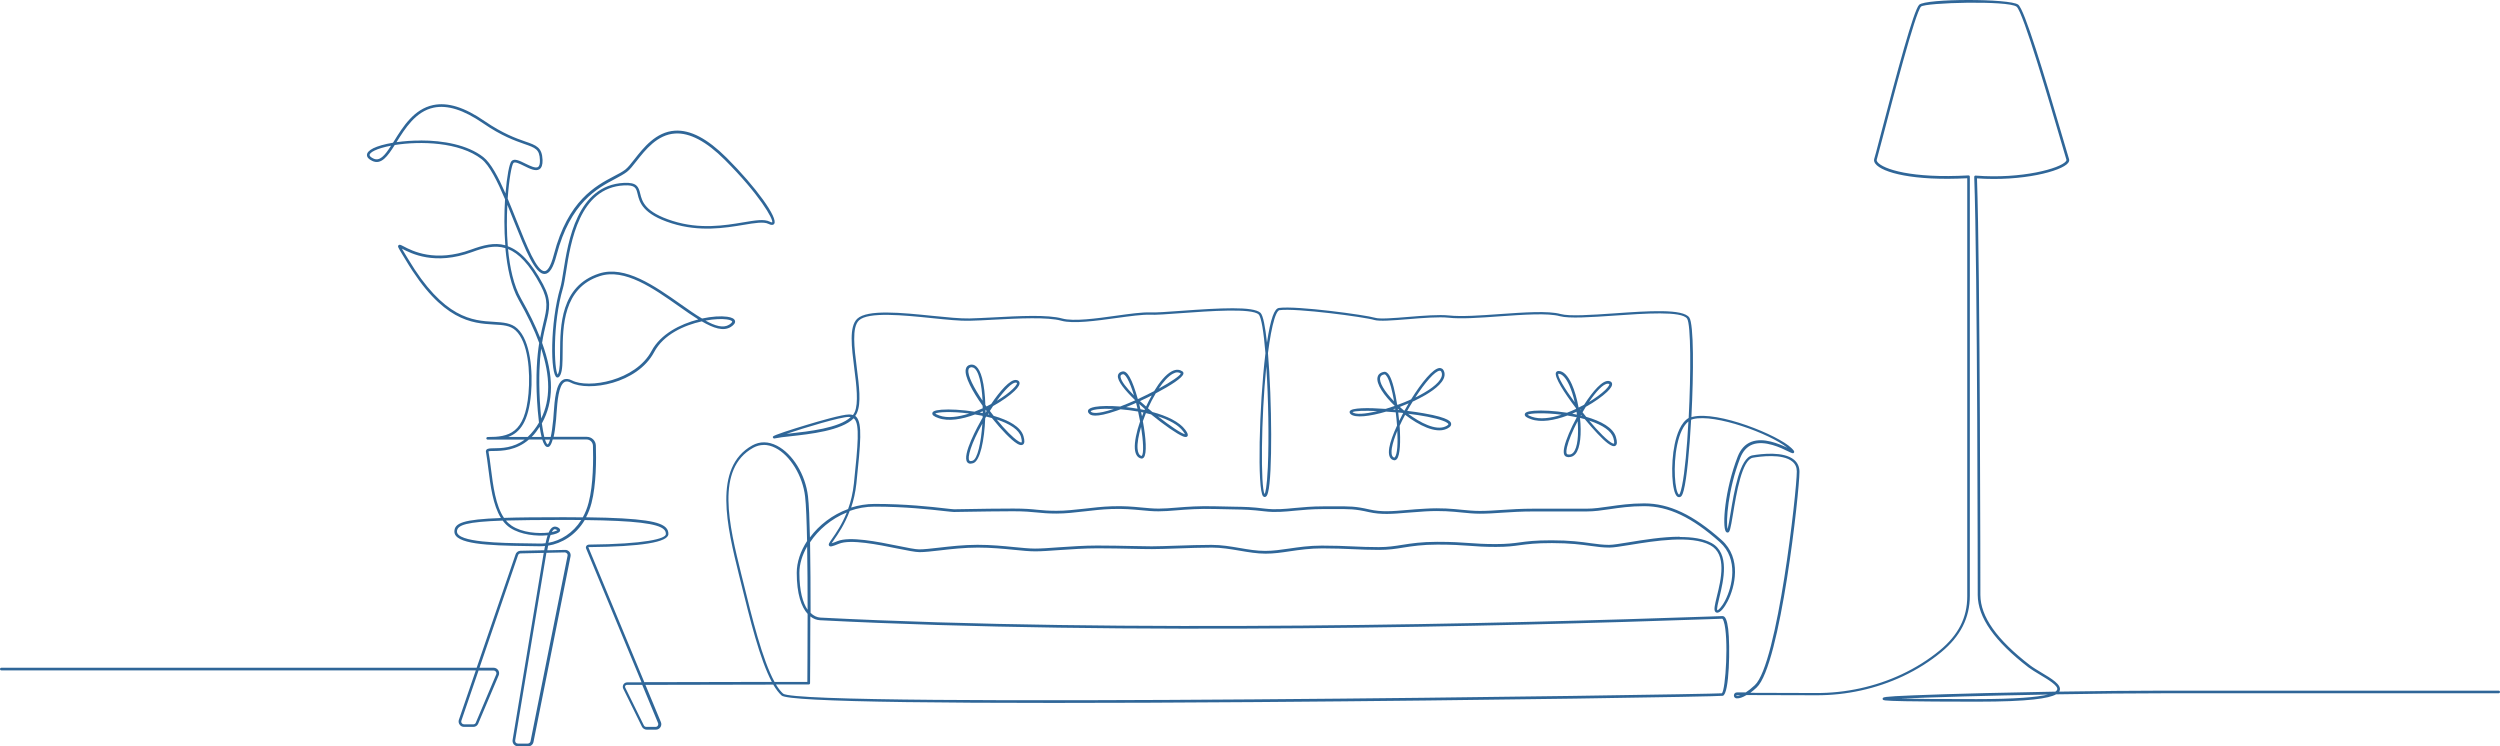 <svg xmlns="http://www.w3.org/2000/svg" width="1534" height="458" viewBox="0 0 1534 458" fill="none"><path d="M596.271 225.323C596.271 225.323 595.986 225.323 595.823 225.364C594.888 225.567 594.4 226.013 594.237 226.947C593.586 230.358 597.532 237.909 602.902 245.867C602.657 240.873 602.088 236.204 601.152 232.55C600.298 229.221 598.752 225.364 596.271 225.364V225.323ZM623.2 234.742C620.963 234.742 616.57 239.168 611.607 245.948C615.634 243.512 619.132 240.954 621.451 238.681C623.729 236.488 624.136 235.351 624.014 235.027C624.014 234.945 623.81 234.824 623.404 234.783C623.322 234.783 623.241 234.783 623.16 234.783L623.2 234.742ZM604.732 251.51V253.337C604.976 253.012 605.18 252.606 605.424 252.241L604.854 251.469C604.854 251.469 604.773 251.51 604.732 251.51ZM601.152 253.134C601.803 253.256 602.373 253.378 603.024 253.499C603.024 253.093 603.024 252.687 603.024 252.322C602.373 252.606 601.762 252.89 601.152 253.134ZM606.115 254.19C606.44 254.271 606.766 254.352 607.091 254.433C606.888 254.19 606.685 253.946 606.481 253.662C606.359 253.865 606.237 254.027 606.115 254.23V254.19ZM573.857 253.743C574.101 253.946 574.752 254.393 576.419 254.961C581.342 256.747 587.972 255.895 594.725 253.743C583.945 252.322 575.362 252.809 573.857 253.743ZM611.525 257.356C616.61 263.568 621.695 268.765 624.909 270.754C626.414 271.688 626.821 271.485 626.821 271.485C626.821 271.485 627.309 270.998 626.495 268.075C625.275 263.852 620.027 260.158 611.525 257.397V257.356ZM602.779 259.914C595.701 272.581 593.423 280.904 594.806 282.609C595.132 283.015 595.783 283.015 596.8 282.691C599.81 281.716 602.006 271.485 602.779 259.914ZM595.62 284.558C594.603 284.558 593.911 284.112 593.545 283.665C590.006 279.361 600.298 260.889 602.373 257.235C602.576 256.95 602.739 256.626 602.942 256.301C602.942 255.935 602.942 255.57 602.942 255.164C601.356 254.839 599.769 254.555 598.264 254.311C590.25 257.316 581.992 258.737 575.85 256.544C573.043 255.57 571.945 254.677 572.067 253.581C572.189 252.687 572.962 251.754 577.803 251.388C582.684 251.023 590.21 251.388 597.979 252.606C599.647 251.957 601.315 251.266 602.983 250.536C602.983 250.008 602.983 249.521 602.942 248.993C596.637 240.102 591.755 231.088 592.569 226.663C592.854 225.039 593.871 224.065 595.457 223.78C597.654 223.374 600.664 224.511 602.657 232.144C603.796 236.569 604.447 242.335 604.61 248.465L605.302 249.399C606.278 248.912 607.254 248.424 608.19 247.897C613.478 240.102 619.824 232.591 623.607 233.159C624.909 233.362 625.356 234.012 625.519 234.539C625.926 235.798 624.949 237.544 622.549 239.858C619.62 242.7 614.861 246.07 609.329 249.155C608.678 250.089 608.027 251.104 607.376 252.16C608.149 253.175 608.922 254.19 609.695 255.164C618.766 257.762 626.332 261.822 628 267.588C628.814 270.389 628.733 272.013 627.756 272.744C626.495 273.677 624.583 272.541 623.973 272.135C620.515 270.023 614.495 263.812 608.637 256.504C607.498 256.179 606.318 255.895 605.139 255.611C604.935 255.935 604.732 256.26 604.529 256.585C604.041 270.024 601.437 282.772 597.206 284.193C596.556 284.396 595.986 284.477 595.498 284.477" fill="#2F6698"></path><path d="M722.457 228.49C721.562 228.49 720.626 228.774 719.568 229.383C716.762 230.926 713.833 234.255 710.985 238.478C718.714 234.215 724.165 230.479 724.531 229.14C723.88 228.693 723.189 228.49 722.457 228.49ZM689.222 229.586H689.141C687.635 229.83 687.432 230.52 687.595 231.454C688.002 234.012 691.337 238.153 695.812 242.659C694.551 238.396 693.127 234.702 691.703 232.225C690.361 229.87 689.507 229.627 689.181 229.627L689.222 229.586ZM699.473 246.11C700.693 247.247 701.954 248.343 703.256 249.439C704.314 247.085 705.494 244.811 706.714 242.659C704.354 243.837 701.914 245.014 699.514 246.11H699.473ZM690.971 249.805C693.249 250.048 695.609 250.373 697.968 250.779C697.683 249.561 697.398 248.384 697.114 247.206C694.998 248.14 692.964 249.033 690.971 249.805ZM699.758 251.104C700.612 251.266 701.466 251.429 702.28 251.591L702.524 251.023C701.304 249.967 700.124 248.952 698.985 247.856C699.229 248.912 699.473 250.008 699.758 251.063V251.104ZM669.249 252.363C669.249 252.363 669.249 252.525 669.533 252.728C670.103 253.256 672.706 254.514 683.446 250.901C679.378 250.739 675.839 250.82 673.235 251.145C669.737 251.591 669.249 252.322 669.249 252.363ZM700.165 252.85C700.368 253.702 700.531 254.596 700.734 255.448C701.019 254.677 701.344 253.905 701.629 253.134C701.141 253.053 700.653 252.931 700.165 252.85ZM710.456 255.448C717.941 261.335 724.897 266.004 727.094 266.451C726.972 266.167 726.647 265.598 725.996 264.705C723.067 260.686 717.25 257.641 710.456 255.448ZM700.165 261.944C698.619 267.1 697.765 271.85 698.009 275.22C698.171 277.697 698.904 279.199 700.246 279.727C700.449 279.808 700.531 279.767 700.612 279.646C701.914 278.143 701.507 270.714 700.165 261.985V261.944ZM700.409 281.351C700.165 281.351 699.921 281.31 699.636 281.188C697.683 280.458 696.585 278.468 696.341 275.301C696.056 271.201 697.317 265.07 699.554 258.574C699.188 256.585 698.781 254.555 698.334 252.525C694.673 251.875 691.012 251.429 687.554 251.145C686.822 251.429 686.13 251.713 685.439 251.916C671.486 256.829 669.127 254.636 668.394 253.905C667.499 253.093 667.499 252.363 667.621 251.875C667.947 250.82 669.33 250.13 671.933 249.642C675.432 249.033 681.005 248.952 687.351 249.439C687.473 249.439 687.595 249.358 687.676 249.318C690.646 248.181 693.656 246.922 696.585 245.623C690.239 239.533 685.602 233.768 685.927 230.601C686.008 229.627 686.619 228.328 688.815 227.922C690.239 227.678 691.663 228.774 693.127 231.332C694.836 234.296 696.585 239.249 698.171 244.892C701.67 243.268 705.087 241.604 708.178 239.98C711.555 234.377 715.256 229.911 718.755 227.962C721.969 226.176 724.206 226.947 725.548 227.881C725.996 228.206 726.24 228.693 726.158 229.261C725.833 231.697 718.348 236.529 709.155 241.36C707.446 244.202 705.86 247.328 704.395 250.536C705.29 251.307 706.226 252.038 707.121 252.809C715.867 255.164 723.636 258.737 727.338 263.771C728.803 265.761 729.169 266.938 728.599 267.669C727.908 268.562 726.443 267.994 725.833 267.75C722.253 266.329 714.24 260.767 706.307 254.271C705.29 253.987 704.232 253.743 703.134 253.499C702.443 255.164 701.832 256.788 701.263 258.453C703.175 268.765 703.826 278.387 701.832 280.742C701.426 281.188 700.937 281.432 700.409 281.432" fill="#2F6698"></path><path d="M883.504 227.475H883.423C880.535 227.597 874.392 234.702 868.453 243.877C870.324 242.984 872.114 242.01 873.782 241.035C881.592 236.488 885.457 232.185 884.684 228.896C884.358 227.556 883.789 227.475 883.504 227.475ZM849.578 229.708H849.497C848.032 229.952 847.178 230.601 846.893 231.616C846.08 234.499 849.537 240.264 855.395 246.273C854.297 239.777 852.832 234.174 851.205 231.332C850.595 230.317 850.026 229.708 849.578 229.708ZM854.704 251.226C855.192 251.266 855.68 251.307 856.168 251.348C856.168 251.145 856.127 250.942 856.087 250.739C855.639 250.901 855.151 251.063 854.704 251.226ZM857.755 251.51C858.039 251.551 858.365 251.591 858.649 251.632C858.324 251.348 857.999 251.023 857.673 250.739C857.714 250.982 857.755 251.266 857.795 251.51H857.755ZM861.538 251.916C861.538 251.916 861.741 251.916 861.822 251.916C862.636 250.454 863.49 248.952 864.344 247.491C862.595 248.262 860.765 248.952 858.934 249.683C859.219 249.927 859.544 250.211 859.829 250.495C860.399 250.942 860.927 251.429 861.497 251.916H861.538ZM829.889 252.89C831.639 254.555 837.7 254.068 845.185 252.241C837.334 251.875 831.191 252.078 829.889 252.89ZM857.958 253.134C858.161 254.839 858.365 256.585 858.527 258.29C859.3 256.707 860.114 255.083 860.968 253.499C860.927 253.459 860.887 253.418 860.846 253.378C859.87 253.256 858.894 253.175 857.958 253.093V253.134ZM863.978 253.824C871.626 259.549 880.982 264.218 886.759 261.741C888.386 261.051 888.752 260.483 888.752 260.28C888.752 260.239 888.67 259.386 885.253 258.128C880.372 256.341 872.399 254.88 863.938 253.865L863.978 253.824ZM857.388 264.38C855.761 268.278 854.582 271.932 854.053 274.936C853.687 277.21 853.605 280.052 855.314 280.742C855.477 280.823 855.639 280.823 855.883 280.539C857.388 278.793 857.795 272.257 857.388 264.38ZM855.517 282.406C855.273 282.406 855.029 282.366 854.744 282.244C852.548 281.391 851.775 278.874 852.466 274.652C853.076 271.16 854.785 266.37 857.226 261.132C857.022 258.453 856.778 255.732 856.412 253.012C854.419 252.85 852.426 252.687 850.514 252.566C840.466 255.529 831.476 256.626 828.75 254.108C827.896 253.296 828.1 252.566 828.262 252.281C829.279 250.211 839.205 250.089 850.229 250.901C852.059 250.333 853.931 249.724 855.843 249.074C849.375 242.862 844.127 235.514 845.307 231.251C845.592 230.073 846.568 228.652 849.212 228.165C850.432 227.922 851.571 228.774 852.629 230.561C854.419 233.646 856.087 240.467 857.266 248.14C857.388 248.262 857.47 248.343 857.592 248.424C860.399 247.409 863.165 246.273 865.85 245.055C872.277 234.661 879.396 225.973 883.341 225.81C884.196 225.81 885.66 226.095 886.27 228.49C887.531 233.646 880.616 238.884 874.596 242.416C872.236 243.796 869.592 245.136 866.826 246.435C865.646 248.262 864.548 250.211 863.45 252.119C867.192 252.566 870.65 253.053 873.538 253.581C890.013 256.423 890.298 259.021 890.42 260.036C890.664 261.863 888.223 262.878 887.45 263.243C880.819 266.126 870.568 261.01 862.188 254.514C860.968 256.788 859.829 259.062 858.812 261.295C859.463 270.836 859.138 279.321 857.144 281.635C856.697 282.163 856.127 282.447 855.517 282.447" fill="#2F6698"></path><path d="M986.544 235.433C983.737 235.433 979.344 240.264 974.991 246.679C979.059 244.202 982.557 241.604 984.917 239.371C987.154 237.178 987.601 236.042 987.479 235.717C987.439 235.636 987.235 235.514 986.869 235.473C986.747 235.473 986.625 235.473 986.503 235.473L986.544 235.433ZM956.197 229.343C955.424 230.682 959.94 238.275 966.245 246.841C965.391 242.984 964.252 239.411 962.95 236.488C960.875 231.9 958.516 229.383 956.36 229.343H956.197ZM969.743 251.469C969.743 251.469 969.865 251.632 969.947 251.754C970.069 251.551 970.191 251.388 970.272 251.185C970.11 251.266 969.906 251.348 969.743 251.469ZM969.093 253.134V253.215C969.093 253.215 969.093 253.202 969.093 253.175C969.093 253.175 969.093 253.134 969.052 253.134H969.093ZM964.659 253.824C965.635 253.987 966.611 254.19 967.587 254.433C967.506 253.824 967.425 253.215 967.343 252.647C966.448 253.053 965.554 253.459 964.659 253.865V253.824ZM969.906 254.961C970.15 255.042 970.394 255.083 970.638 255.164C970.476 254.961 970.313 254.758 970.15 254.514L969.906 254.961ZM937.322 254.474C937.566 254.677 938.217 255.123 939.885 255.692C944.807 257.478 951.438 256.626 958.191 254.474C947.411 253.093 938.827 253.54 937.322 254.474ZM975.113 258.087C977.879 261.376 980.686 264.502 983.371 267.141C989.066 272.744 990.327 272.216 990.327 272.216C990.327 272.216 990.815 271.688 989.961 268.724C988.74 264.502 983.534 260.848 975.113 258.087ZM961.689 278.752C963.153 279.158 964.415 278.834 965.391 277.697C968.035 274.652 968.726 266.897 968.035 258.453C964.862 264.461 962.421 270.43 961.486 274.53C960.835 277.413 961.201 278.59 961.689 278.752ZM962.869 280.539C962.381 280.539 961.811 280.458 961.242 280.295C959.533 279.808 959.086 277.737 959.899 274.165C960.875 269.739 963.804 262.878 967.506 256.057C967.384 256.057 967.303 256.017 967.221 255.976C965.391 255.611 963.56 255.245 961.77 254.961C953.757 257.965 945.499 259.427 939.356 257.194C936.549 256.22 935.451 255.326 935.614 254.19C935.736 253.337 936.509 252.403 941.35 252.038C946.231 251.672 953.757 252.038 961.526 253.256C963.398 252.525 965.269 251.754 967.059 250.901C967.059 250.739 967.018 250.576 966.977 250.414C959.736 240.914 953.757 231.454 954.692 228.734C954.936 228.043 955.547 227.637 956.36 227.637C959.289 227.637 962.055 230.479 964.455 235.757C966.204 239.655 967.628 244.608 968.564 249.845C968.645 249.927 968.686 250.008 968.726 250.048C969.865 249.48 970.964 248.912 972.021 248.343C977.432 239.899 983.33 233.159 987.195 233.768C988.456 233.971 988.944 234.621 989.107 235.148C989.513 236.407 988.537 238.153 986.096 240.467C983.208 243.228 978.53 246.598 973.038 249.642C972.347 250.739 971.696 251.875 971.045 252.972C971.777 253.905 972.51 254.839 973.282 255.773C982.354 258.371 989.92 262.431 991.547 268.197C992.402 271.12 992.32 272.744 991.303 273.474C990.286 274.165 988.74 273.677 986.422 271.932C983.167 269.455 977.798 263.731 972.428 257.194C971.493 256.91 970.516 256.666 969.499 256.423C970.476 265.923 969.784 275.017 966.652 278.631C965.594 279.849 964.292 280.458 962.869 280.458" fill="#2F6698"></path><path d="M239.965 89.396C235.653 90.208 232.114 91.263 229.795 92.4C227.883 93.334 226.744 94.349 226.785 95.12C226.785 95.81 227.598 96.541 229.103 97.272C232.927 99.099 235.978 95.648 239.965 89.396ZM258.148 86.188C271.816 86.188 286.786 88.787 296.508 96.338C301.186 99.992 305.742 108.599 310.176 118.709C311.031 108.153 312.536 100.357 313.837 98.896C315.546 96.988 318.841 98.612 322.339 100.357C325.268 101.778 328.604 103.443 330.15 102.469C330.963 101.9 331.37 100.52 331.289 98.246C331.085 91.588 328.523 90.695 321.688 88.34C316.156 86.391 307.776 83.468 296.346 75.592C284.467 67.431 274.582 64.305 266.121 66.051C255.056 68.365 248.548 78.84 243.3 87.244C247.816 86.594 252.86 86.229 258.148 86.229V86.188ZM432.864 196.701C438.844 200.03 443.847 201.491 447.427 199.218C448.973 198.203 449.339 197.512 449.257 197.269C449.176 196.985 448.403 196.295 445.84 195.97C442.952 195.564 438.233 195.726 432.864 196.701ZM311.722 152.772C312.82 164.221 315.18 175.223 319.736 183.221C324.617 191.788 328.523 199.786 331.451 207.256C332.143 203.562 332.875 200.557 333.485 197.919C335.56 189.271 336.74 184.48 331.777 175.183C324.739 161.907 318.231 155.411 311.722 152.812V152.772ZM332.062 213.752C331.045 221.588 330.516 231.86 331.248 245.907C331.492 250.089 331.777 253.702 332.102 256.788C337.797 245.136 337.797 231.007 332.021 213.752H332.062ZM520.852 255.814C515.605 255.814 494.045 262.391 482.573 266.207C483.184 266.126 483.834 266.045 484.526 266.004C496.241 264.705 514.832 262.675 521.991 255.935C521.666 255.854 521.259 255.814 520.852 255.814ZM332.468 259.671C332.957 263.325 333.485 266.085 333.973 268.115H337.919C338.448 265.842 338.977 262.431 339.465 257.356C339.587 256.138 339.668 254.839 339.75 253.418C340.319 245.42 341.052 235.514 345.445 233.078C346.991 232.225 348.821 232.347 350.896 233.403C361.025 238.681 390.029 233.646 399.792 215.336C405.324 204.983 417.365 198.852 428.47 196.01C424.728 193.696 420.741 190.895 416.552 187.931C400.931 176.928 383.236 164.464 368.022 169.418C345.526 176.685 345.323 200.436 345.242 216.148C345.201 222.278 345.16 227.191 343.899 229.952C343.126 231.697 342.231 231.779 341.662 231.576C337.675 230.114 337.431 198.081 343.818 176.401C344.469 174.249 344.997 170.757 345.648 166.697C348.577 148.143 354.028 113.552 382.91 112.213C390.72 111.847 391.778 114.486 392.836 118.79C394.015 123.621 395.643 130.158 412.728 135.557C429.487 140.876 444.783 138.318 455.929 136.451C463.454 135.192 468.865 134.258 472.322 136.004C473.461 136.572 473.787 136.451 473.787 136.451C474.804 134.786 465.936 119.236 444.701 98.043C433.433 86.797 423.223 81.357 414.274 81.925C403.331 82.575 395.968 91.994 390.558 98.855C388.361 101.657 386.449 104.133 384.659 105.473C382.788 106.894 380.388 108.193 377.581 109.695C366.598 115.501 349.96 124.23 341.499 156.629C339.506 164.302 337.228 167.915 334.299 168.118C328.4 168.484 322.421 153.381 315.424 135.923C314.082 132.553 312.698 129.102 311.315 125.692C310.909 133.527 310.868 142.378 311.6 151.107C318.638 153.624 325.756 160.364 333.241 174.492C338.489 184.318 337.228 189.636 335.112 198.365C334.34 201.613 333.404 205.47 332.631 210.342C339.953 230.479 339.872 246.638 332.509 259.752L332.468 259.671ZM331.126 261.863C330.475 262.878 329.784 263.852 329.051 264.867C328.156 266.085 327.221 267.141 326.244 268.115H332.306C331.858 266.248 331.451 264.137 331.126 261.904V261.863ZM246.555 152.487C246.961 153.178 247.49 154.071 248.1 155.086C248.711 156.101 249.483 157.319 250.338 158.78C272.345 195.686 290.122 196.741 303.098 197.472C308.793 197.837 313.715 198.122 317.417 201.572C325.553 209.083 327.017 227.84 325.838 241.563C324.373 258.656 319.044 265.476 311.803 268.115H323.804C325.105 266.897 326.407 265.517 327.668 263.852C328.807 262.391 329.824 260.848 330.719 259.305C330.109 254.393 329.743 249.318 329.539 245.989C328.645 229.911 329.539 218.706 330.841 210.423C327.872 202.303 323.641 193.534 318.231 183.993C313.634 175.913 311.193 164.302 310.095 152.244C303.464 150.214 296.834 152.041 289.633 154.68C266.731 163.084 252.209 155.492 246.758 152.65C246.677 152.609 246.555 152.528 246.473 152.528L246.555 152.487ZM334.421 269.739C335.072 271.729 335.641 272.622 336.048 272.703C336.048 272.703 336.699 272.5 337.513 269.739H334.421ZM777.007 224.877C773.793 256.707 773.468 298.89 775.949 303.193C776.356 302.463 777.373 299.418 777.943 286.71C778.716 269.09 778.268 244.486 777.007 224.836V224.877ZM1036.01 258.615C1033 260.97 1030.6 265.923 1029.13 272.947C1026.41 285.898 1027.79 301.61 1030.11 303.396C1030.23 303.518 1030.27 303.478 1030.35 303.437C1030.44 303.396 1031.13 302.787 1032.1 297.997C1033.81 289.633 1035.16 274.611 1036.01 258.615ZM324.495 269.739C316.644 276.519 308.102 276.641 303.139 276.722C301.756 276.722 300.007 276.722 299.722 277.007C300.332 280.092 300.739 283.503 301.186 287.116C302.569 298.078 304.115 310.258 309.241 317.769C318.556 317.444 330.597 317.363 346.055 317.363C350.164 317.363 354.028 317.363 357.608 317.444C359.072 314.764 360.333 311.76 361.188 308.35C364.117 297.266 364.076 281.757 363.832 273.474C363.75 271.323 362.042 269.658 359.886 269.658H339.14C337.879 274.286 336.618 274.286 335.967 274.286C334.665 274.286 333.607 272.46 332.712 269.699H324.455L324.495 269.739ZM340.523 324.711C340.319 324.711 340.157 324.792 340.075 324.792C339.506 325.036 339.058 325.604 338.611 326.457C338.896 326.416 339.14 326.335 339.384 326.295C340.97 325.929 341.702 325.523 341.987 325.32C341.336 324.874 340.848 324.752 340.563 324.752L340.523 324.711ZM337.838 328.243C337.35 329.583 336.902 331.248 336.496 333.075C343.98 331.694 351.547 327.188 356.672 319.068C353.337 319.068 349.798 319.027 346.055 319.027C331.207 319.027 319.532 319.149 310.461 319.393C311.478 320.651 312.698 321.707 314 322.6C320.427 326.863 330.19 327.553 336.658 326.782C337.472 324.833 338.407 323.777 339.465 323.331C340.523 322.884 341.702 323.128 342.923 323.98C343.899 324.711 343.818 325.604 343.452 326.132C342.801 327.025 340.726 327.837 337.838 328.284V328.243ZM308.427 319.433C286.461 320.205 280.399 322.072 280.399 326.132C280.399 332.831 307.288 333.197 323.356 333.4C326.041 333.4 328.563 333.481 330.841 333.521C332.143 333.562 333.445 333.481 334.746 333.318C335.153 331.41 335.601 329.786 336.007 328.446C329.295 329.137 319.614 328.203 313.065 323.899C311.275 322.722 309.729 321.179 308.427 319.393V319.433ZM495.265 335.308C492.214 340.626 490.506 346.189 490.506 351.507C490.506 362.713 492.621 369.939 495.55 374.162C495.55 361.292 495.469 347.447 495.265 335.308ZM1030.76 329.502C1038.21 329.502 1045.12 330.436 1050.17 333.197C1061.64 339.408 1057.49 356.338 1055.05 366.448C1054.23 369.736 1053.26 373.756 1053.75 374.446C1054.23 374.527 1056.31 372.822 1058.63 368.315C1062.9 359.992 1067.01 343.103 1055.25 332.628C1038.12 317.363 1023.81 310.583 1008.84 310.583C1000.46 310.583 993.703 311.557 987.683 312.45C982.801 313.181 978.164 313.831 973.527 313.831H940.984C933.417 313.831 927.112 314.237 921.58 314.602C916.902 314.927 912.468 315.211 907.993 315.211C904.21 315.211 900.711 314.846 896.969 314.48C890.989 313.871 884.236 313.222 874.596 313.79C870.446 314.034 866.745 314.358 863.45 314.602C854.256 315.373 847.585 315.942 839.937 314.237C831.435 312.288 828.1 312.328 818.215 312.369C816.343 312.369 814.187 312.369 811.747 312.369C805.116 312.369 799.624 312.897 794.743 313.343C788.194 313.993 782.499 314.561 775.868 313.749C767.691 312.775 764.112 312.694 757.034 312.572C754.105 312.531 750.484 312.491 745.725 312.328C735.799 312.044 728.436 312.613 721.928 313.14C717.86 313.465 714.321 313.749 710.863 313.749C707.161 313.749 703.704 313.425 700.043 313.059C694.795 312.572 689.344 312.085 682.062 312.328C676.164 312.531 670.713 313.181 665.425 313.79C659.445 314.48 653.791 315.13 648.136 315.13C643.051 315.13 639.879 314.805 636.462 314.48C632.638 314.115 628.732 313.709 621.614 313.709C612.583 313.709 600.867 313.912 593.098 314.034C589.274 314.115 586.426 314.155 585.369 314.155C584.474 314.155 582.481 313.912 579.43 313.587C571.009 312.653 555.348 310.867 536.554 310.867C531.225 310.867 526.14 311.801 521.381 313.506C518.249 321.951 514.14 327.797 511.74 331.248C511.171 332.019 510.642 332.831 510.276 333.4C511.374 333.075 513.123 332.344 513.937 332.019C521.462 328.974 538.466 332.385 550.873 334.902C556.69 336.079 561.653 337.094 563.972 337.094C567.023 337.094 571.294 336.607 576.175 336.039C582.928 335.267 591.308 334.293 599.769 334.293C608.23 334.293 615.512 335.024 622.143 335.673C627.187 336.16 631.499 336.607 635.078 336.607C638.658 336.607 643.662 336.282 649.438 335.836C656.882 335.348 665.303 334.739 673.195 334.739C681.086 334.739 688.002 334.902 694.103 335.024C698.904 335.145 702.971 335.227 706.633 335.227C710.294 335.227 716.111 335.024 722.09 334.821C729.087 334.577 737.02 334.333 743.325 334.333C749.63 334.333 755.081 335.308 760.654 336.242C766.064 337.175 771.149 338.028 776.315 338.028C781.197 338.028 785.956 337.338 790.96 336.607C796.777 335.754 803.326 334.78 811.137 334.78C818.947 334.78 824.316 335.024 829.849 335.267C835.056 335.511 839.978 335.714 845.998 335.714C851.693 335.714 856.005 335.024 860.561 334.293C866.012 333.44 872.155 332.466 881.796 332.466C891.437 332.466 896.318 332.831 901.444 333.197C906.081 333.521 910.515 333.846 917.593 333.846C924.671 333.846 928.332 333.359 932.319 332.831C936.997 332.182 941.838 331.532 952.007 331.532C963.276 331.532 970.435 332.506 976.13 333.318C980.117 333.846 983.574 334.333 987.317 334.333C989.717 334.333 994.069 333.603 999.602 332.709C1008.51 331.248 1020.1 329.34 1030.6 329.34L1030.76 329.502ZM468.62 273.028C466.383 273.028 464.227 273.637 462.193 274.733C438.884 287.684 447.386 322.072 454.871 352.4L455.766 355.973C461.461 379.196 467.807 404.896 475.251 418.415H495.387C495.387 414.477 495.55 397.019 495.55 376.679C491.726 372.456 488.879 364.499 488.879 351.466C488.879 345.011 491.157 338.19 495.224 331.979C494.98 319.839 494.614 309.771 494.004 304.655C492.54 291.988 484.851 279.443 475.821 274.855C473.38 273.596 470.98 272.987 468.62 272.987V273.028ZM1065.66 426.535C1065.66 426.535 1065.46 426.535 1065.46 426.738C1065.46 426.941 1065.54 426.941 1065.62 426.941C1066.23 426.982 1066.97 426.901 1067.98 426.535H1065.66ZM1167.08 428.687C1175.17 428.849 1189.12 428.971 1212.84 428.971C1236.56 428.971 1250.31 427.753 1256.65 426.17C1219.8 426.819 1184.32 427.834 1167.08 428.646V428.687ZM476.187 420.08C477.57 422.394 479.034 424.262 480.499 425.601C490.913 434.493 1047.68 426.21 1056.55 425.398C1058.83 423.409 1060.86 391.051 1057.69 381.307C1057.2 379.805 1056.8 379.643 1056.8 379.643C1056.39 379.643 1053.54 379.764 1048.86 379.927C925.037 384.271 689.466 390.199 503.157 380.576C501.164 380.455 499.13 379.764 497.218 378.222C497.218 400.389 497.055 418.781 497.055 419.187C497.055 419.633 496.689 419.999 496.241 419.999H476.227L476.187 420.08ZM293.661 411.392L283.044 442.41C282.922 442.856 283.044 443.384 283.369 443.79C283.694 444.196 284.183 444.44 284.711 444.44H290.488C291.057 444.44 291.586 444.115 291.871 443.628L304.4 413.99C304.685 413.422 304.685 412.772 304.319 412.244C303.993 411.757 303.464 411.432 302.854 411.432H293.661V411.392ZM394.097 420.242H384.619C384.253 420.242 383.927 420.445 383.683 420.77C383.48 421.054 383.439 421.46 383.602 421.785L395.032 445.008C395.317 445.658 395.927 446.023 396.619 446.023H402.233C402.843 446.023 403.372 445.739 403.656 445.252C403.941 444.724 403.982 444.115 403.738 443.587L394.056 420.202L394.097 420.242ZM335.275 339.205C335.234 339.53 335.194 339.814 335.112 340.139L316.115 454.305C316.034 454.793 316.197 455.28 316.482 455.686C316.807 456.051 317.254 456.254 317.783 456.254H323.844C324.617 456.254 325.35 455.686 325.512 454.914L348.252 340.992C348.374 340.464 348.252 339.977 347.886 339.571C347.52 339.165 347.031 338.962 346.503 338.962L335.275 339.205ZM323.844 457.919H317.783C316.807 457.919 315.871 457.472 315.261 456.741C314.651 456.011 314.366 454.996 314.529 454.021L333.526 339.855C333.567 339.652 333.607 339.449 333.648 339.246L319.37 339.571C318.638 339.571 317.987 340.139 317.824 340.829L294.23 409.727H302.895C304.074 409.727 305.132 410.336 305.742 411.31C306.393 412.325 306.434 413.543 305.905 414.599L293.335 444.237C292.766 445.373 291.667 446.023 290.488 446.023H284.711C283.694 446.023 282.718 445.577 282.108 444.724C281.457 443.912 281.254 442.897 281.498 441.882L291.952 411.351H0.814C0.366 411.351 0 410.986 0 410.539C0 410.092 0.366 409.727 0.814 409.727H292.481L316.278 340.383C316.604 339.043 317.865 337.987 319.329 337.947L333.933 337.622C334.095 336.729 334.258 335.836 334.421 335.024C333.201 335.145 332.021 335.186 330.841 335.186C328.563 335.105 326 335.105 323.356 335.064C298.99 334.739 278.813 333.887 278.813 326.173C278.813 320.935 284.183 318.703 307.369 317.85C302.488 309.974 300.942 298.118 299.6 287.319C299.152 283.746 298.705 280.336 298.176 277.25C298.054 276.641 298.298 276.235 298.501 275.951C299.193 275.098 300.698 275.098 303.18 275.058C307.573 275.017 314.936 274.936 321.933 269.739H299.234C298.786 269.78 298.42 269.415 298.42 268.968C298.42 268.521 298.786 268.156 299.234 268.156C312.129 268.156 322.136 266.167 324.292 241.401C325.472 228.043 324.089 209.855 316.359 202.75C313.065 199.705 308.671 199.421 303.058 199.136C289.715 198.324 271.409 197.269 248.995 159.633C248.1 158.171 247.368 156.953 246.758 155.938C244.236 151.716 243.87 151.188 244.521 150.498C245.131 149.848 245.863 150.254 247.612 151.148C252.9 153.949 266.935 161.257 289.186 153.096C296.346 150.498 303.18 148.59 310.054 150.498C309.281 140.754 309.363 130.807 309.892 122.281C305.254 111.319 300.332 101.413 295.491 97.637C281.986 87.122 257.945 86.472 242.202 88.99C237.849 95.891 233.903 101.372 228.412 98.734C226.256 97.719 225.158 96.501 225.158 95.12C225.158 93.659 226.5 92.238 229.103 90.938C231.788 89.639 236.019 88.421 241.144 87.569C241.388 87.203 241.592 86.797 241.877 86.432C247.287 77.703 254.039 66.903 265.796 64.467C274.745 62.6 285.037 65.807 297.281 74.252C308.549 82.006 316.766 84.889 322.217 86.797C329.173 89.193 332.631 90.411 332.916 98.206C332.997 101.129 332.346 102.956 331.004 103.849C328.685 105.311 325.105 103.565 321.607 101.819C318.963 100.52 315.953 99.018 315.058 99.992C313.959 101.21 312.332 110.061 311.519 121.875C313.349 126.179 315.139 130.726 316.929 135.192C323.112 150.66 329.499 166.697 334.177 166.373C335.601 166.291 337.716 164.424 339.872 156.101C348.496 123.012 365.5 114.04 376.768 108.112C379.534 106.691 381.893 105.432 383.642 104.093C385.27 102.834 387.1 100.52 389.256 97.759C394.829 90.654 402.477 80.91 414.151 80.18C423.711 79.611 434.043 85.051 445.84 96.785C463.942 114.852 477.57 133.812 475.048 137.344C474.397 138.237 473.217 138.237 471.549 137.384C468.621 135.923 463.129 136.816 456.173 137.993C444.864 139.861 429.365 142.459 412.199 137.06C394.219 131.416 392.429 124.027 391.249 119.115C390.354 115.42 389.866 113.431 382.992 113.755C355.452 115.055 350.123 148.793 347.316 166.9C346.625 171.163 346.096 174.533 345.445 176.807C338.896 198.933 340.035 226.744 342.191 229.83C342.272 229.708 342.353 229.546 342.475 229.261C343.574 226.825 343.614 221.832 343.655 216.107C343.777 199.948 343.94 175.507 367.574 167.834C383.561 162.678 401.622 175.386 417.569 186.591C422.247 189.88 426.721 193.047 430.789 195.442C436.769 194.143 442.342 193.818 446.206 194.346C449.095 194.752 450.722 195.604 451.007 196.944C451.291 198.121 450.396 199.339 448.444 200.598C443.928 203.44 437.786 201.41 430.626 197.188C419.806 199.583 407.114 205.226 401.378 216.067C391.046 235.473 361.188 240.467 350.286 234.783C348.699 233.971 347.438 233.849 346.381 234.418C342.76 236.448 342.028 246.273 341.499 253.459C341.418 254.88 341.296 256.22 341.214 257.438C340.767 262.188 340.279 265.598 339.709 268.034H360.049C363.059 268.034 365.54 270.389 365.622 273.393C365.906 281.757 365.906 297.428 362.937 308.756C362.083 311.963 360.984 314.846 359.601 317.403C395.236 317.85 405.08 320.205 408.579 323.737C409.677 324.833 410.165 326.132 410.124 327.716C410.002 332.709 393.568 335.43 361.147 335.714C361.147 335.714 361.066 335.714 361.066 335.754C361.066 335.795 361.025 335.836 361.066 335.876L395.358 418.578L473.583 418.415C466.261 404.693 460.241 380.211 454.342 356.379L453.447 352.806C446.206 323.412 437.216 286.872 461.583 273.312C466.261 270.714 471.468 270.795 476.716 273.474C486.397 278.428 494.248 291.217 495.794 304.574C496.363 309.405 496.73 318.581 496.974 329.786C502.506 322.275 510.682 315.861 520.405 312.328C522.032 307.862 523.293 302.666 523.944 296.698C526.466 272.5 527.523 260.686 524.31 257.113C524.147 256.95 523.984 256.788 523.822 256.666C516.459 264.258 497.014 266.37 484.892 267.709C480.987 268.115 477.855 268.481 476.146 268.887C475.292 269.09 474.763 269.212 474.397 268.724C474.194 268.481 474.153 268.115 474.275 267.872C474.682 267.019 485.909 263.446 495.184 260.645C502.994 258.29 516.784 254.311 521.015 254.311C521.91 254.311 522.683 254.433 523.374 254.677C523.781 254.108 524.147 253.54 524.432 252.931C526.873 247.369 525.53 236.529 524.188 226.095C522.52 212.859 520.934 200.436 525.978 195.604C532.202 189.717 553.314 191.869 571.985 193.777C580.854 194.671 589.274 195.523 594.847 195.401C599.2 195.28 604.203 195.036 609.532 194.752C625.193 193.899 643.011 192.965 651.797 195.442C658.672 197.35 672.666 195.442 685.032 193.696C693.168 192.559 700.897 191.504 705.534 191.707C709.073 191.869 716.314 191.341 724.653 190.732C748.735 188.987 769.034 187.85 773.427 191.95C775.054 193.453 776.356 200.436 777.414 210.261C778.431 203.237 779.651 197.512 780.953 193.899C782.133 190.692 783.353 189.108 784.817 188.946C795.638 187.484 837.985 193.25 843.761 194.995C846.649 195.889 855.07 195.198 863.978 194.468C873.335 193.696 883.016 192.925 889.159 193.574C896.562 194.386 908.522 193.574 920.115 192.722C934.8 191.707 949.973 190.57 957.58 192.681C963.031 194.183 976.374 193.25 990.53 192.275C1011.32 190.814 1032.8 189.311 1036.58 194.874C1039.34 198.852 1039.26 228.531 1037.84 255.976C1038.08 255.895 1038.29 255.814 1038.53 255.773C1053.99 251.916 1091.25 267.019 1099.27 274.977C1100.61 276.316 1101.26 277.007 1100.77 277.737C1100.28 278.428 1099.63 278.143 1097.31 277.007C1092.96 274.855 1082.75 269.902 1075.26 272.784C1071.93 274.083 1069.45 276.844 1067.82 280.945C1060.25 300.433 1058.95 320.205 1060.05 324.63C1060.54 322.884 1061.19 319.027 1061.8 315.252C1064.08 301.529 1067.45 280.782 1075.31 279.402C1080.88 278.468 1094.46 276.804 1100.85 282.122C1103.05 283.99 1104.15 286.466 1104.15 289.511C1104.15 301.651 1092.43 408.387 1077.87 421.866C1076.53 423.125 1075.22 424.221 1074 425.114L1114.4 425.236C1132.58 425.317 1150.8 421.298 1166.91 413.746C1175.54 409.686 1183.31 404.774 1190.14 399.171C1201.73 389.59 1207.1 378.993 1207.1 365.839V109.371C1174.32 111.116 1154.91 106.001 1150.72 100.439C1149.75 99.18 1149.83 98.124 1150.03 97.475C1150.32 96.704 1151.7 91.426 1153.57 84.199C1164.11 43.883 1174.28 6.126 1177.61 2.918C1181.6 -0.939 1233.22 -0.979 1238.35 2.837C1242.25 5.76 1253.93 44.37 1266.01 85.62C1267.84 91.832 1269.14 96.338 1269.55 97.556C1269.75 98.124 1269.79 98.977 1268.98 99.992C1264.99 105.108 1240.75 111.401 1213.08 109.452C1215.04 165.114 1215.16 363.119 1215.16 365.108C1215.24 378.384 1225.25 392.513 1245.67 408.225C1247.46 409.605 1249.94 411.067 1252.54 412.65C1258.89 416.426 1264.87 420.039 1263.89 423.571C1263.81 423.856 1263.73 424.14 1263.53 424.383C1287.49 424.018 1310.31 423.774 1328.04 423.774H1533.19C1533.63 423.774 1534 424.14 1534 424.586C1534 425.033 1533.63 425.398 1533.19 425.398H1328.04C1308.48 425.398 1284.92 425.642 1261.61 426.048C1257.3 428.484 1245.38 430.555 1212.92 430.555C1193.44 430.555 1178.71 430.433 1169.11 430.27C1155.2 429.986 1155.2 429.783 1155.2 428.768C1155.2 427.753 1155.2 427.428 1174.07 426.657C1185.14 426.21 1200.56 425.723 1218.58 425.277C1232.61 424.952 1247.09 424.627 1261.21 424.383C1261.86 423.977 1262.18 423.531 1262.31 423.084C1262.96 420.729 1256.73 416.994 1251.69 413.99C1249.04 412.407 1246.56 410.904 1244.65 409.483C1223.82 393.447 1213.61 378.912 1213.53 365.108C1213.53 363.078 1213.41 162.922 1211.38 108.559C1211.38 108.356 1211.46 108.112 1211.62 107.95C1211.78 107.787 1212.03 107.706 1212.27 107.747C1240.66 109.939 1264.22 103.321 1267.63 98.977C1267.92 98.612 1268.04 98.287 1267.96 98.043C1267.55 96.744 1266.21 92.278 1264.42 86.066C1258.08 64.467 1241.36 7.1 1237.37 4.096C1232.16 0.198 1181.31 1.578 1178.75 4.055C1175.29 7.384 1161.18 61.463 1155.16 84.564C1153.16 92.116 1151.86 97.109 1151.58 97.962C1151.42 98.449 1151.74 99.018 1151.98 99.383C1155.32 103.768 1172.93 109.614 1207.84 107.625C1208.08 107.625 1208.28 107.706 1208.45 107.828C1208.61 107.99 1208.69 108.193 1208.69 108.437V365.595C1208.69 379.074 1202.96 390.402 1191.16 400.145C1184.24 405.87 1176.31 410.864 1167.61 414.964C1151.25 422.638 1132.87 426.698 1114.4 426.616L1071.64 426.495C1069.24 427.956 1067.21 428.646 1065.58 428.525C1064.57 428.443 1063.87 427.672 1063.92 426.657C1063.96 425.642 1064.73 424.871 1065.75 424.871H1071.2C1072.7 423.896 1074.57 422.475 1076.73 420.445C1090.68 407.575 1102.52 301.001 1102.52 289.308C1102.52 286.751 1101.62 284.721 1099.79 283.218C1093.77 278.143 1079.7 280.133 1075.55 280.864C1068.88 282.041 1065.42 302.869 1063.39 315.333C1061.76 325.077 1061.39 326.782 1060.05 326.782C1059.81 326.782 1059.32 326.701 1058.95 326.132C1056.71 322.844 1058.26 300.717 1066.23 280.214C1068.02 275.626 1070.79 272.581 1074.57 271.12C1082.06 268.237 1091.62 272.338 1096.66 274.733C1086.04 266.085 1052.4 253.784 1038.86 257.153C1038.49 257.235 1038.08 257.397 1037.68 257.559C1036.66 276.316 1034.99 293.774 1033.16 300.798C1032.39 303.884 1031.7 304.614 1031.13 304.858C1030.44 305.183 1029.74 305.142 1029.13 304.655C1025.8 302.097 1024.99 285.005 1027.59 272.541C1028.85 266.532 1031.33 259.305 1036.17 256.463C1037.6 228.815 1037.56 198.974 1035.2 195.523C1031.94 190.732 1009.04 192.356 990.612 193.656C976.293 194.63 962.828 195.564 957.133 194.021C949.811 191.991 934.76 193.087 920.197 194.102C907.993 194.995 896.44 195.807 888.915 194.955C882.935 194.305 872.887 195.117 864.019 195.848C854.541 196.619 846.364 197.269 843.232 196.335C837.618 194.589 795.272 188.905 785.021 190.326C784.695 190.367 783.516 190.895 782.01 195.604C780.465 200.598 779.122 207.987 778.024 216.676C780.505 245.989 780.79 291.704 778.105 302.057C777.658 303.884 777.129 304.736 776.315 304.939C775.868 305.061 775.38 304.858 775.014 304.493C771.434 300.514 772.532 249.399 776.478 216.716C775.421 203.887 773.956 194.508 772.288 192.925C768.058 188.987 741.982 190.895 724.735 192.153C716.355 192.762 709.073 193.331 705.412 193.128C700.897 192.965 693.249 194.021 685.195 195.117C672.666 196.863 658.509 198.812 651.309 196.822C642.767 194.427 625.112 195.361 609.573 196.173C604.244 196.457 599.24 196.741 594.847 196.822C589.152 196.985 580.731 196.132 571.782 195.198C554.372 193.412 532.73 191.22 527.076 196.579C522.601 200.801 524.188 213.428 525.734 225.648C527.157 236.854 528.5 247.41 525.856 253.337C525.571 253.987 525.205 254.636 524.757 255.205C525.001 255.408 525.205 255.57 525.449 255.814C529.151 259.914 528.134 271.323 525.49 296.657C524.879 302.219 523.74 307.172 522.276 311.435C526.832 310.014 531.673 309.202 536.717 309.202C555.592 309.202 571.335 310.948 579.755 311.922C582.643 312.247 584.718 312.491 585.491 312.491C586.549 312.491 589.396 312.41 593.179 312.369C600.949 312.207 612.705 312.044 621.736 312.044C628.895 312.044 632.882 312.41 636.746 312.816C640.082 313.14 643.255 313.425 648.258 313.425C653.831 313.425 659.445 312.775 665.384 312.125C670.713 311.516 676.205 310.867 682.144 310.664C689.547 310.38 695.283 310.907 700.327 311.395C703.948 311.719 707.365 312.085 710.985 312.085C714.362 312.085 717.86 311.801 721.887 311.476C728.436 310.948 735.84 310.38 745.847 310.664C750.606 310.786 754.227 310.867 757.115 310.907C764.274 311.029 767.854 311.07 776.112 312.085C782.621 312.856 788.194 312.328 794.662 311.679C799.543 311.232 805.075 310.704 811.787 310.704C814.228 310.704 816.343 310.704 818.255 310.704C828.262 310.623 831.639 310.623 840.344 312.613C847.747 314.277 854.297 313.709 863.328 312.937C866.622 312.653 870.324 312.328 874.514 312.125C884.318 311.516 891.152 312.207 897.172 312.816C900.874 313.181 904.332 313.506 908.034 313.506C912.468 313.506 916.861 313.222 921.498 312.897C927.071 312.531 933.417 312.125 941.024 312.125H973.567C978.083 312.125 982.679 311.435 987.52 310.745C993.541 309.892 1000.37 308.877 1008.88 308.877C1024.25 308.877 1038.9 315.82 1056.39 331.37C1068.84 342.494 1064.61 360.236 1060.09 368.965C1058.22 372.619 1055.45 376.395 1053.34 375.907C1052.93 375.826 1052.61 375.583 1052.36 375.217C1051.59 373.918 1052.16 371.32 1053.46 365.961C1055.98 355.689 1059.81 340.139 1049.43 334.536C1037.76 328.203 1015.06 331.938 1000.09 334.374C994.517 335.267 990.083 335.998 987.561 335.998C983.656 335.998 980.198 335.551 976.171 334.983C970.476 334.212 963.398 333.237 952.252 333.237C942.204 333.237 937.404 333.887 932.766 334.496C928.698 335.064 924.875 335.592 917.837 335.592C910.8 335.592 906.244 335.267 901.566 334.902C896.481 334.536 891.233 334.171 882.04 334.171C872.846 334.171 866.419 335.145 861.049 335.998C856.412 336.769 852.059 337.419 846.242 337.419C840.425 337.419 835.259 337.216 830.052 336.972C824.561 336.729 818.825 336.485 811.421 336.485C804.018 336.485 797.509 337.378 791.489 338.272C786.404 339.043 781.604 339.733 776.6 339.733C771.271 339.733 766.146 338.84 760.654 337.906C755.162 336.972 749.467 335.998 743.61 335.998C737.345 335.998 729.413 336.282 722.416 336.526C716.395 336.729 710.741 336.932 706.877 336.932C703.012 336.932 699.066 336.851 694.307 336.729C688.205 336.607 681.29 336.445 673.439 336.445C665.588 336.445 657.208 337.054 649.804 337.541C643.987 337.947 638.984 338.312 635.322 338.312C631.661 338.312 627.268 337.906 622.224 337.378C615.634 336.729 608.149 335.998 600.013 335.998C591.877 335.998 583.335 336.932 576.623 337.744C571.66 338.312 567.389 338.799 564.216 338.799C561.734 338.799 556.934 337.825 550.792 336.607C538.547 334.13 521.828 330.761 514.791 333.643C510.56 335.348 509.421 335.673 508.771 334.861C508.12 334.049 508.811 333.034 510.642 330.436C512.879 327.228 516.581 321.95 519.591 314.44C510.072 318.297 502.14 325.077 497.055 332.75C497.299 346.067 497.38 361.779 497.38 376.07C499.252 377.937 501.367 378.831 503.401 378.952C689.629 388.534 925.159 382.647 1048.95 378.303C1053.79 378.1 1056.47 378.019 1056.92 378.019C1058.67 378.019 1059.73 380.455 1060.42 385.895C1061.68 396.207 1061.19 425.926 1057.12 426.941C1055.17 427.428 914.217 429.743 770.987 430.798C582.115 432.179 484.038 430.798 479.604 426.779C477.814 425.155 476.105 422.881 474.478 420.08L396.049 420.242L405.487 442.978C405.934 443.953 405.894 445.171 405.284 446.145C404.673 447.119 403.616 447.728 402.477 447.728H396.863C395.521 447.728 394.341 446.916 393.812 445.739L382.381 422.516C382.015 421.663 382.097 420.689 382.585 419.918C383.073 419.146 383.927 418.699 384.863 418.699H393.649L359.642 336.607C359.398 336.039 359.479 335.47 359.805 334.983C360.13 334.496 360.659 334.212 361.228 334.171C396.09 333.846 408.538 330.517 408.579 327.756C408.579 326.579 408.253 325.726 407.48 324.955C403.819 321.22 389.459 319.474 358.788 319.109C353.296 328.406 344.672 333.481 336.333 334.821C336.129 335.754 335.967 336.688 335.804 337.663L346.665 337.419C347.682 337.338 348.659 337.784 349.35 338.556C350.042 339.327 350.286 340.383 350.082 341.398L327.343 455.32C327.017 456.863 325.634 458 324.089 458" fill="#2F6698"></path></svg>